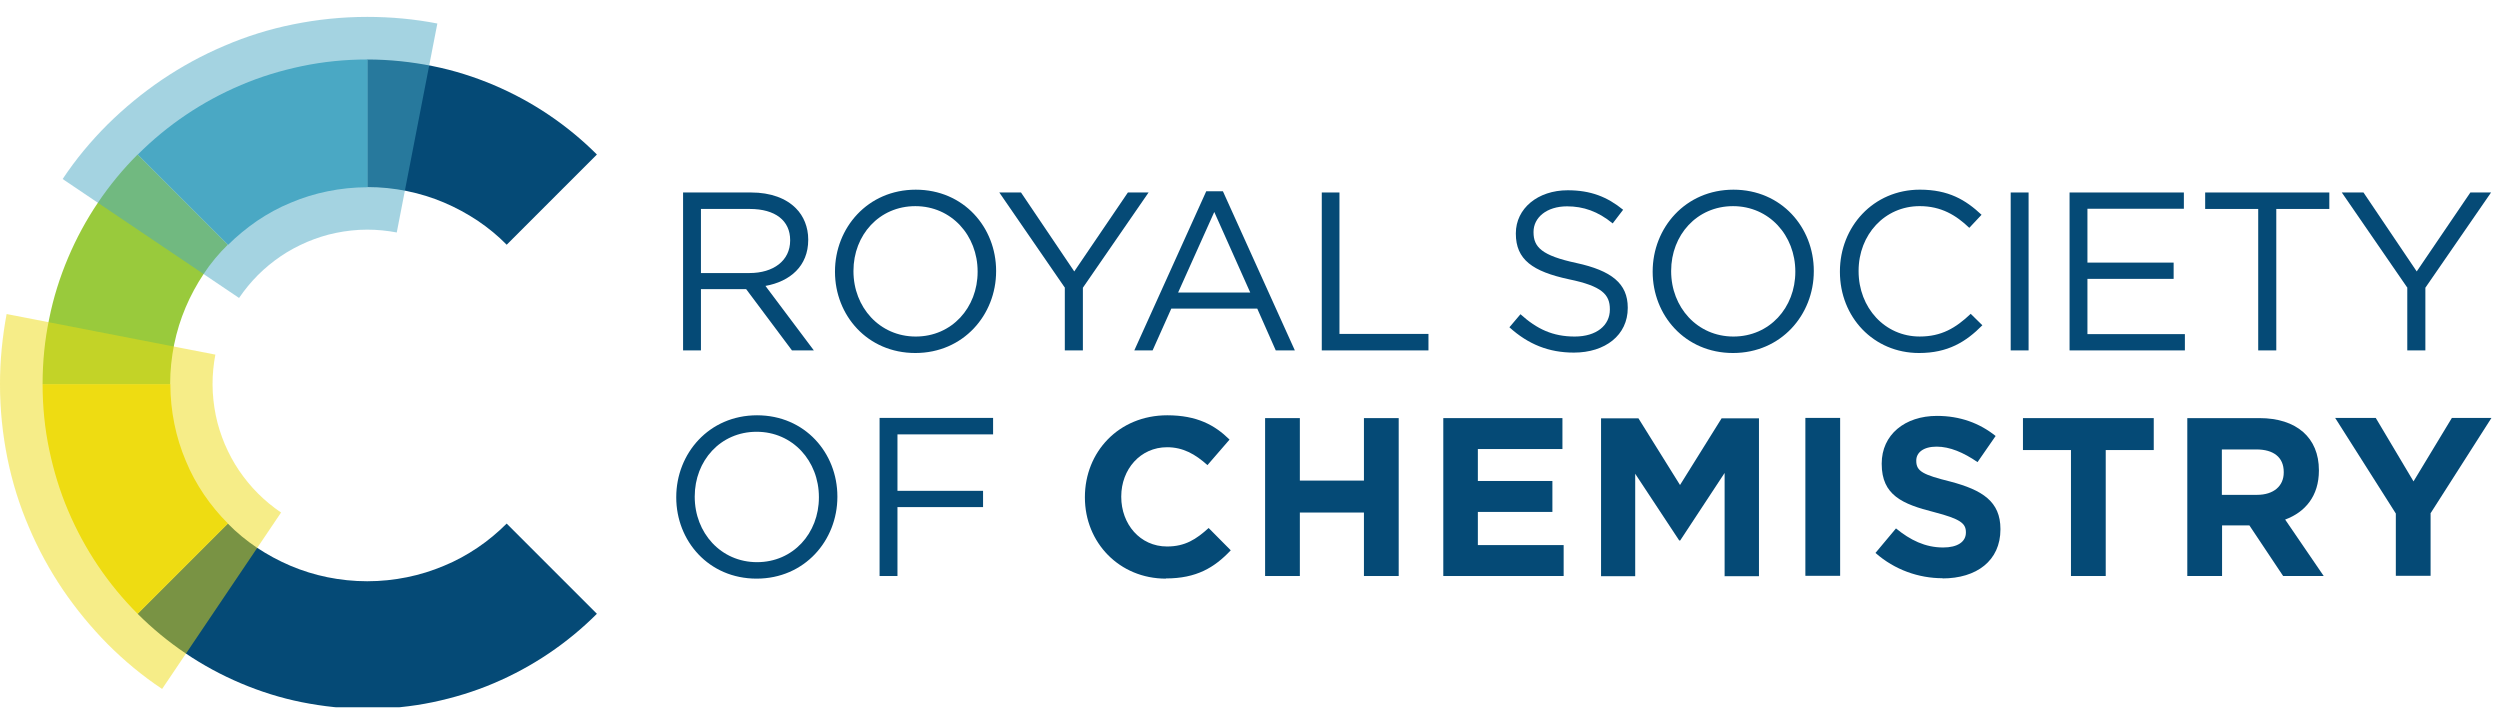 <svg width="148" height="42" viewBox="0 0 148 42" fill="none" xmlns="http://www.w3.org/2000/svg">
<g clip-path="url(#clip0_251_268)">
<path d="M44.374 16.164C45.778 16.164 46.777 15.439 46.777 14.238V14.214C46.777 13.06 45.897 12.37 44.386 12.37H41.496V16.164H44.362H44.374ZM40.449 11.395H44.469C45.623 11.395 46.539 11.74 47.122 12.335C47.574 12.787 47.847 13.441 47.847 14.178V14.202C47.847 15.748 46.777 16.664 45.314 16.926L48.18 20.744H46.884L44.172 17.116H41.496V20.744H40.438V11.395H40.449Z" fill="#054A76"/>
<path d="M57.875 16.093V16.07C57.875 13.941 56.329 12.204 54.188 12.204C52.047 12.204 50.525 13.917 50.525 16.034V16.058C50.525 18.187 52.071 19.923 54.212 19.923C56.353 19.923 57.875 18.21 57.875 16.093ZM49.431 16.093V16.07C49.431 13.489 51.369 11.229 54.212 11.229C57.055 11.229 58.97 13.465 58.97 16.034C58.97 16.034 58.97 16.042 58.97 16.058C58.97 18.639 57.031 20.898 54.188 20.898C51.346 20.898 49.431 18.662 49.431 16.093Z" fill="#054A76"/>
<path d="M63.048 17.044L59.159 11.395H60.444L63.596 16.069L66.771 11.395H67.996L64.107 17.033V20.744H63.037V17.044H63.048Z" fill="#054A76"/>
<path d="M74.014 17.318L71.885 12.549L69.744 17.318H74.002H74.014ZM71.409 11.324H72.397L76.655 20.744H75.525L74.43 18.27H69.34L68.234 20.744H67.151L71.409 11.324Z" fill="#054A76"/>
<path d="M78.237 11.395H79.296V19.768H84.565V20.744H78.249V11.395H78.237Z" fill="#054A76"/>
<path d="M89.357 19.375L90.012 18.602C90.987 19.483 91.927 19.923 93.223 19.923C94.519 19.923 95.304 19.257 95.304 18.329V18.305C95.304 17.437 94.841 16.937 92.878 16.533C90.725 16.069 89.738 15.367 89.738 13.833V13.809C89.738 12.346 91.034 11.264 92.807 11.264C94.174 11.264 95.15 11.656 96.089 12.418L95.471 13.226C94.603 12.513 93.734 12.215 92.771 12.215C91.558 12.215 90.785 12.882 90.785 13.726V13.75C90.785 14.63 91.272 15.129 93.318 15.569C95.4 16.021 96.363 16.783 96.363 18.21V18.234C96.363 19.839 95.031 20.874 93.175 20.874C91.689 20.874 90.475 20.387 89.357 19.375Z" fill="#054A76"/>
<path d="M106.283 16.093V16.07C106.283 13.941 104.736 12.204 102.595 12.204C100.455 12.204 98.932 13.917 98.932 16.034V16.058C98.932 18.187 100.478 19.923 102.619 19.923C104.76 19.923 106.283 18.21 106.283 16.093ZM97.838 16.093V16.07C97.838 13.489 99.777 11.229 102.619 11.229C105.462 11.229 107.377 13.465 107.377 16.034C107.377 16.034 107.377 16.042 107.377 16.058C107.377 18.639 105.438 20.898 102.595 20.898C99.753 20.898 97.838 18.662 97.838 16.093Z" fill="#054A76"/>
<path d="M108.923 16.093V16.069C108.923 13.428 110.897 11.228 113.657 11.228C115.357 11.228 116.368 11.835 117.308 12.715L116.582 13.488C115.798 12.739 114.917 12.203 113.645 12.203C111.575 12.203 110.029 13.892 110.029 16.033V16.057C110.029 18.222 111.587 19.922 113.645 19.922C114.929 19.922 115.774 19.423 116.666 18.578L117.356 19.256C116.38 20.244 115.31 20.898 113.609 20.898C110.909 20.898 108.923 18.769 108.923 16.093Z" fill="#054A76"/>
<path d="M119.033 11.395H120.092V20.744H119.033V11.395Z" fill="#054A76"/>
<path d="M122.529 11.395H129.285V12.358H123.576V15.546H128.679V16.509H123.576V19.78H129.345V20.744H122.518V11.395H122.529Z" fill="#054A76"/>
<path d="M133.686 12.37H130.546V11.395H137.896V12.37H134.756V20.744H133.686V12.37Z" fill="#054A76"/>
<path d="M142.523 17.045L138.634 11.395H139.918L143.07 16.069L146.246 11.395H147.471L143.582 17.033V20.744H142.511V17.045H142.523Z" fill="#054A76"/>
<path d="M48.479 29.45V29.426C48.479 27.297 46.933 25.561 44.792 25.561C42.651 25.561 41.128 27.273 41.128 29.39V29.414C41.128 31.543 42.675 33.28 44.816 33.28C46.956 33.28 48.479 31.567 48.479 29.45ZM40.034 29.45V29.426C40.034 26.845 41.973 24.585 44.816 24.585C47.658 24.585 49.573 26.821 49.573 29.39C49.573 29.39 49.573 29.398 49.573 29.414C49.573 31.995 47.634 34.255 44.792 34.255C41.949 34.255 40.034 32.019 40.034 29.45Z" fill="#054A76"/>
<path d="M52.071 24.74H58.791V25.715H53.13V29.057H58.197V30.02H53.13V34.1H52.071V24.752V24.74Z" fill="#054A76"/>
<path d="M69.019 34.255C66.271 34.255 64.226 32.126 64.226 29.45V29.426C64.226 26.762 66.224 24.585 69.102 24.585C70.862 24.585 71.921 25.168 72.789 26.024L71.481 27.535C70.755 26.881 70.03 26.476 69.09 26.476C67.508 26.476 66.378 27.785 66.378 29.39V29.414C66.378 31.02 67.484 32.352 69.09 32.352C70.161 32.352 70.815 31.924 71.552 31.258L72.861 32.578C71.897 33.601 70.827 34.243 69.031 34.243" fill="#054A76"/>
<path d="M80.745 34.1V30.342H76.951V34.1H74.894V24.752H76.951V28.451H80.745V24.752H82.803V34.1H80.745Z" fill="#054A76"/>
<path d="M85.443 34.1V24.752H92.496V26.583H87.489V28.474H91.902V30.306H87.489V32.269H92.568V34.1H85.443Z" fill="#054A76"/>
<path d="M102.097 34.1V27.999L99.468 31.995H99.409L96.804 28.047V34.112H94.782V24.764H96.995L99.457 28.713L101.919 24.764H104.131V34.112H102.085L102.097 34.1Z" fill="#054A76"/>
<path d="M106.878 24.74H108.936V34.088H106.878V24.74Z" fill="#054A76"/>
<path d="M115.001 34.231C113.586 34.231 112.158 33.732 111.028 32.733L112.242 31.282C113.086 31.971 113.966 32.411 115.037 32.411C115.881 32.411 116.381 32.078 116.381 31.531V31.508C116.381 30.984 116.059 30.723 114.501 30.318C112.622 29.842 111.397 29.319 111.397 27.464V27.44C111.397 25.739 112.765 24.621 114.668 24.621C116.036 24.621 117.189 25.049 118.141 25.81L117.07 27.357C116.238 26.786 115.429 26.441 114.644 26.441C113.859 26.441 113.443 26.798 113.443 27.262V27.285C113.443 27.904 113.847 28.106 115.465 28.51C117.356 29.01 118.426 29.688 118.426 31.317V31.341C118.426 33.197 117.011 34.243 114.989 34.243" fill="#054A76"/>
<path d="M124.659 26.643V34.1H122.601V26.643H119.759V24.752H127.502V26.643H124.659Z" fill="#054A76"/>
<path d="M135.197 27.939C135.197 27.059 134.579 26.607 133.58 26.607H131.534V29.295H133.615C134.615 29.295 135.197 28.76 135.197 27.975V27.951V27.939ZM135.162 34.1L133.163 31.103H131.546V34.1H129.488V24.752H133.758C135.959 24.752 137.279 25.917 137.279 27.832V27.856C137.279 29.366 136.47 30.318 135.281 30.758L137.564 34.1H135.162Z" fill="#054A76"/>
<path d="M143.891 30.365V34.088H141.833V30.401L138.241 24.74H140.644L142.88 28.498L145.152 24.74H147.495L143.903 30.365H143.891Z" fill="#054A76"/>
<path d="M35.336 9.147C34.468 8.279 33.516 7.494 32.493 6.804C31.47 6.114 30.376 5.52 29.223 5.032C28.069 4.544 26.867 4.164 25.619 3.914C24.37 3.664 23.073 3.522 21.741 3.522V11.074C22.55 11.074 23.335 11.157 24.096 11.312C24.857 11.467 25.583 11.693 26.285 11.99C26.986 12.287 27.641 12.644 28.271 13.06C28.889 13.477 29.472 13.953 29.996 14.488L35.336 9.147Z" fill="#054A76"/>
<path d="M29.995 30.996C29.472 31.519 28.889 32.007 28.271 32.423C27.652 32.84 26.986 33.208 26.285 33.494C25.583 33.791 24.857 34.017 24.096 34.172C23.335 34.326 22.55 34.41 21.741 34.41C20.932 34.41 20.147 34.326 19.386 34.172C18.625 34.017 17.899 33.791 17.198 33.494C16.496 33.196 15.842 32.84 15.211 32.423C14.593 32.007 14.01 31.531 13.487 30.996L8.146 36.336C9.015 37.205 9.966 37.989 10.989 38.679C12.012 39.369 13.106 39.964 14.26 40.452C15.414 40.939 16.615 41.32 17.864 41.57C19.113 41.819 20.409 41.962 21.741 41.962C23.073 41.962 24.358 41.831 25.619 41.57C26.867 41.308 28.081 40.939 29.222 40.452C30.376 39.964 31.47 39.369 32.493 38.679C33.516 37.989 34.468 37.205 35.336 36.336L29.995 30.996Z" fill="#054A76"/>
<path d="M13.499 30.996C12.975 30.473 12.488 29.89 12.071 29.271C11.655 28.653 11.286 27.987 11.001 27.285C10.704 26.584 10.477 25.858 10.323 25.097C10.168 24.335 10.085 23.55 10.085 22.742H2.521C2.521 24.074 2.651 25.37 2.913 26.619C3.175 27.868 3.543 29.081 4.031 30.223C4.519 31.377 5.113 32.471 5.803 33.494C6.493 34.517 7.278 35.468 8.146 36.337L13.487 30.996H13.499Z" fill="#EEDC12"/>
<path d="M10.073 22.741C10.073 21.933 10.156 21.148 10.311 20.386C10.466 19.625 10.692 18.899 10.989 18.198C11.286 17.496 11.643 16.842 12.059 16.212C12.476 15.581 12.951 15.01 13.487 14.487L8.146 9.147C7.278 10.015 6.493 10.966 5.803 11.989C5.113 13.012 4.519 14.106 4.031 15.26C3.543 16.414 3.163 17.615 2.913 18.864C2.651 20.113 2.521 21.409 2.521 22.741H10.073Z" fill="#99CA3C"/>
<path d="M13.499 14.499C14.023 13.976 14.606 13.5 15.224 13.072C15.843 12.656 16.509 12.287 17.21 12.002C17.912 11.704 18.638 11.478 19.399 11.324C20.16 11.169 20.945 11.086 21.754 11.086V3.521C20.422 3.521 19.137 3.652 17.877 3.914C16.628 4.176 15.414 4.544 14.273 5.032C13.119 5.52 12.025 6.114 11.002 6.804C9.979 7.494 9.027 8.279 8.159 9.147L13.499 14.488V14.499Z" fill="#4AA9C5"/>
<path opacity="0.5" d="M25.891 1.392C24.547 1.13 23.155 1 21.74 1C20.241 1 18.779 1.154 17.363 1.44C15.948 1.725 14.58 2.153 13.284 2.712C11.987 3.259 10.75 3.937 9.585 4.722C8.431 5.507 7.349 6.399 6.361 7.375C5.374 8.362 4.482 9.432 3.709 10.598L14.152 17.639C14.485 17.151 14.854 16.7 15.27 16.283C15.686 15.867 16.138 15.498 16.626 15.165C17.113 14.832 17.637 14.559 18.184 14.321C18.731 14.095 19.302 13.904 19.896 13.786C20.491 13.666 21.11 13.595 21.74 13.595C22.335 13.595 22.918 13.655 23.488 13.762L25.891 1.392Z" fill="#4AA9C5"/>
<path opacity="0.5" d="M15.271 29.212C14.854 28.796 14.486 28.344 14.153 27.856C13.82 27.368 13.546 26.845 13.308 26.298C13.082 25.751 12.892 25.18 12.773 24.585C12.654 23.991 12.583 23.372 12.583 22.742C12.583 22.147 12.642 21.564 12.749 20.993L0.392 18.591C0.142 19.935 -0.001 21.326 -0.001 22.742C-0.001 24.24 0.154 25.715 0.439 27.131C0.725 28.546 1.153 29.914 1.712 31.21C2.259 32.507 2.937 33.743 3.722 34.909C4.507 36.063 5.399 37.145 6.374 38.132C7.361 39.12 8.432 40.012 9.597 40.785L16.639 30.342C16.151 30.009 15.699 29.64 15.283 29.224" fill="#EEDC12"/>
</g>
<defs>
<clipPath id="clip0_251_268">
<rect width="147.484" height="40.885" fill="white" transform="translate(0 0.987)"/>
</clipPath>
</defs>
</svg>
